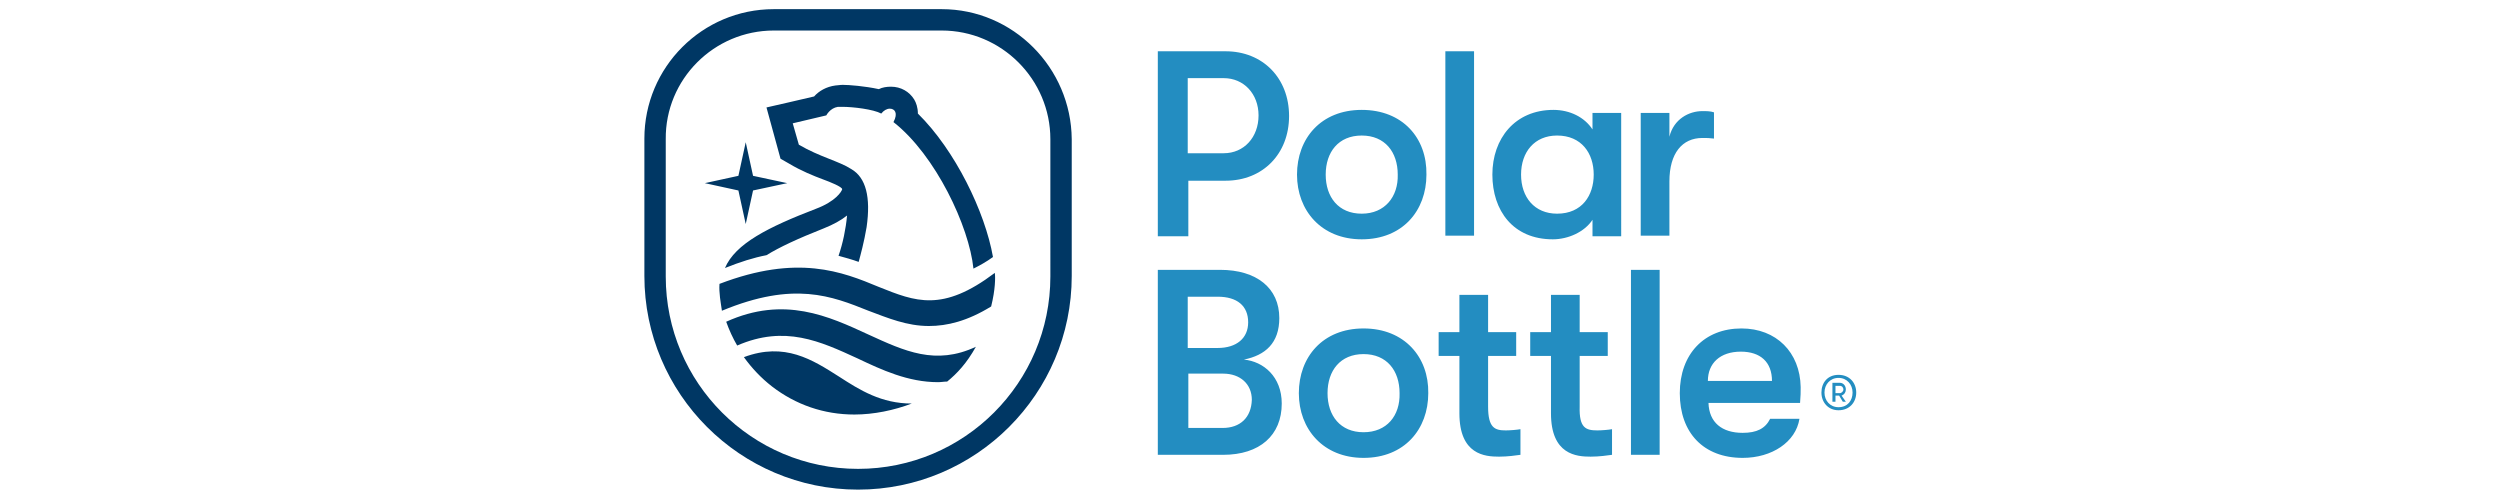 <?xml version="1.0" encoding="utf-8"?>
<!-- Generator: Adobe Illustrator 24.2.1, SVG Export Plug-In . SVG Version: 6.00 Build 0)  -->
<svg version="1.1" id="Layer_1" xmlns="http://www.w3.org/2000/svg" xmlns:xlink="http://www.w3.org/1999/xlink" x="0px" y="0px"
	 viewBox="0 0 200 81.9" style="enable-background:new 0 0 200 81.9;" xml:space="preserve" height="40px">
<style type="text/css">
	.st0{fill:#003764;}
	.st1{fill:#238DC1;}
</style>
<g>
	<path class="st0" d="M16.2,31.2L10.7,30l5.5-1.2l1.2-5.5l1.2,5.5l5.6,1.2l-5.6,1.2l-1.2,5.5L16.2,31.2z M49.5,1.5H22
		c-11.7,0-21.2,9.5-21.2,21.2v22.5c0,19.3,15.7,35,35,35s35-15.7,35-35V22.8C70.7,11.1,61.2,1.5,49.5,1.5 M67.3,45.3
		c0,17.4-14.1,31.5-31.5,31.5c-17.4,0-31.5-14.1-31.5-31.5V22.8C4.2,13,12.2,5,22,5h27.5c9.8,0,17.8,8,17.8,17.8V45.3z M13.1,46.5
		c12.8-4.9,20.1-2,26.1,0.5c6,2.4,10.4,4.2,19-2.3c0.1,0.7,0.1,2.7-0.6,5.5c-3.9,2.4-7.2,3.2-10.2,3.2c-3.6,0-6.7-1.3-9.9-2.5
		c-6-2.4-12.2-4.9-24,0C13.3,49.5,13,48,13.1,46.5 M50.4,62.5c-0.5,0-1,0.1-1.5,0.1c-4.9,0-9.2-2-13.2-3.9
		c-6.1-2.8-11.9-5.5-19.7-2.1c-0.7-1.2-1.3-2.5-1.8-3.9c9.5-4.3,16.8-0.9,23.3,2.1c5.9,2.7,11,5.1,17.6,2
		C53.6,59.5,52,61.2,50.4,62.5 M35.2,67.9c-5,0-9.6-1.6-13.5-4.6c-1.8-1.4-3.3-3-4.6-4.8c6.7-2.5,11.2,0.4,15.6,3.2
		c3.4,2.2,6.9,4.4,11.9,4.4C41.7,67.2,38.4,67.9,35.2,67.9 M57.9,42.1c-1.1,0.8-2.2,1.4-3.2,1.9c-0.7-6.9-6.2-18.6-13.1-24
		c0.8-1.5,0.2-2.2-0.6-2.2c-0.5,0-1,0.3-1.4,0.8c-1.3-0.7-4.6-1.1-6.4-1.1c-0.3,0-0.6,0-0.7,0c-1.3,0.2-1.9,1.4-1.9,1.4l-5.5,1.3
		l1,3.5c3.4,2,6.6,2.7,8.6,4c0,0,0,0,0,0c2.4,1.4,3.2,4.6,2.5,9.5c-0.4,2.4-1,4.6-1.3,5.7c-1.1-0.4-2.2-0.7-3.3-1
		c0.7-2,1.2-4.4,1.4-6.6c-1,0.8-2.3,1.5-3.8,2.1c-4.3,1.7-7.3,3.1-9.4,4.4c-2.1,0.4-4.3,1.1-6.8,2.1c1.7-4,7.1-6.7,14.9-9.7
		c3.2-1.2,4.2-2.8,4.3-3.2c0-0.4-2-1.2-3.1-1.6c-1.6-0.6-3.6-1.4-5.6-2.6L23.1,26l-2.3-8.4l3.5-0.8l4.3-1c0.8-0.9,2-1.6,3.5-1.8
		c0.3,0,0.7-0.1,1.2-0.1c1,0,3.6,0.2,5.9,0.7c0.6-0.3,1.3-0.4,2-0.4c1.6,0,3,0.8,3.8,2.1c0.3,0.5,0.6,1.3,0.6,2.3
		C51.7,24.6,56.6,34.7,57.9,42.1"/>
	<path class="st1" d="M99,58.9c3.5-0.7,5.8-2.7,5.8-6.8c0-4.9-3.7-7.9-9.7-7.9H84.9v30.3h10.7c6,0,9.6-3.2,9.6-8.4
		C105.2,61.7,102.2,59.2,99,58.9 M89.8,48.6h4.9c3.2,0,5,1.5,5,4.2c0,2.6-1.9,4.2-5,4.2h-4.9V48.6z M95.5,70.1h-5.6v-8.9h5.7
		c2.8,0,4.7,1.7,4.7,4.3C100.2,68.4,98.4,70.1,95.5,70.1 M136.7,38.6H132V8.4h4.7V38.6z M156.9,70.5c0.7,0,1.9-0.1,2.4-0.2v4.2
		c-0.7,0.1-2.1,0.3-3.5,0.3c-2.3,0-6.5-0.3-6.5-7.1v-9.4h-3.4v-3.9h3.4v-6.1h4.7v6.1h4.6v3.9h-4.6v8.3
		C153.9,70.1,155,70.5,156.9,70.5 M174.1,22.6c-3.3,0-5.4,2.5-5.4,7.1v8.9H164V18.5h4.7v3.9c0.7-2.9,3.2-4.2,5.4-4.2
		c0.7,0,1.3,0,1.9,0.2v4.3C175.2,22.6,174.9,22.6,174.1,22.6 M156.1,21.2c-1.3-2-3.7-3.2-6.4-3.2c-6.3,0-10,4.7-10,10.6
		c0,5.9,3.4,10.6,9.9,10.6c2.5,0,5.2-1.2,6.5-3.2v2.7h4.7V18.5h-4.7V21.2z M150.3,35c-3.7,0-5.9-2.7-5.9-6.4c0-3.7,2.2-6.4,5.9-6.4
		c4,0,6,2.9,6,6.4C156.3,32,154.4,35,150.3,35 M162.4,44.2h4.7v30.3h-4.7V44.2z M180.5,53.8c-6.1,0-10.1,4.2-10.1,10.6
		c0,6.5,3.9,10.6,10.3,10.6c4.8,0,8.7-2.6,9.3-6.4h-4.8c-0.8,1.6-2.2,2.3-4.5,2.3c-3.4,0-5.5-1.7-5.6-4.9h15
		c0.1-1.1,0.1-1.8,0.1-2.6C190.1,57.7,186.2,53.8,180.5,53.8 M175,62.4c0-2.9,2-4.8,5.4-4.8c3.2,0,5.1,1.7,5.1,4.8H175z M96,8.4
		H84.9v30.3h5v-9.1H96c6.1,0,10.4-4.4,10.4-10.6C106.4,12.8,102.1,8.4,96,8.4 M95.7,25.1h-5.9V12.8h5.9c3.3,0,5.7,2.6,5.7,6.1
		C101.4,22.5,99,25.1,95.7,25.1 M141.9,70.5c0.7,0,1.9-0.1,2.4-0.2v4.2c-0.7,0.1-2.1,0.3-3.5,0.3c-2.3,0-6.5-0.3-6.5-7.1v-9.4h-3.4
		v-3.9h3.4v-6.1h4.7v6.1h4.6v3.9H139v8.3C139,70.1,140.1,70.5,141.9,70.5 M118.6,53.8c-6.7,0-10.6,4.7-10.6,10.6
		c0,5.9,4,10.6,10.6,10.6c6.7,0,10.6-4.7,10.6-10.6C129.3,58.5,125.3,53.8,118.6,53.8 M118.6,70.8c-3.8,0-5.9-2.7-5.9-6.4
		c0-3.7,2.1-6.4,5.9-6.4c3.8,0,5.9,2.7,5.9,6.4C124.6,68.1,122.4,70.8,118.6,70.8 M118.3,18c-6.7,0-10.6,4.7-10.6,10.6
		c0,5.9,4,10.6,10.6,10.6c6.7,0,10.6-4.7,10.6-10.6C129,22.6,125,18,118.3,18 M118.3,35c-3.8,0-5.9-2.7-5.9-6.4
		c0-3.7,2.1-6.4,5.9-6.4c3.8,0,5.9,2.7,5.9,6.4C124.3,32.2,122.1,35,118.3,35 M196.4,61.4c-1.8,0-2.8,1.3-2.8,2.9
		c0,1.6,1.1,2.9,2.8,2.9c1.8,0,2.9-1.3,2.9-2.9C199.3,62.7,198.2,61.4,196.4,61.4 M196.4,66.7c-1.4,0-2.3-1.1-2.3-2.4
		c0-1.3,0.9-2.4,2.3-2.4c1.4,0,2.3,1.1,2.3,2.4C198.7,65.6,197.9,66.7,196.4,66.7 M197.6,63.8c0-0.6-0.4-1.1-1-1.1h-1.2v3.1h0.5v-1
		h0.6l0.6,1h0.5l-0.7-1C197.4,64.6,197.6,64.2,197.6,63.8 M196.6,64.4h-0.7v-1.2h0.7c0.4,0,0.6,0.3,0.6,0.6
		C197.2,64.1,196.9,64.4,196.6,64.4"/>
</g>
</svg>
